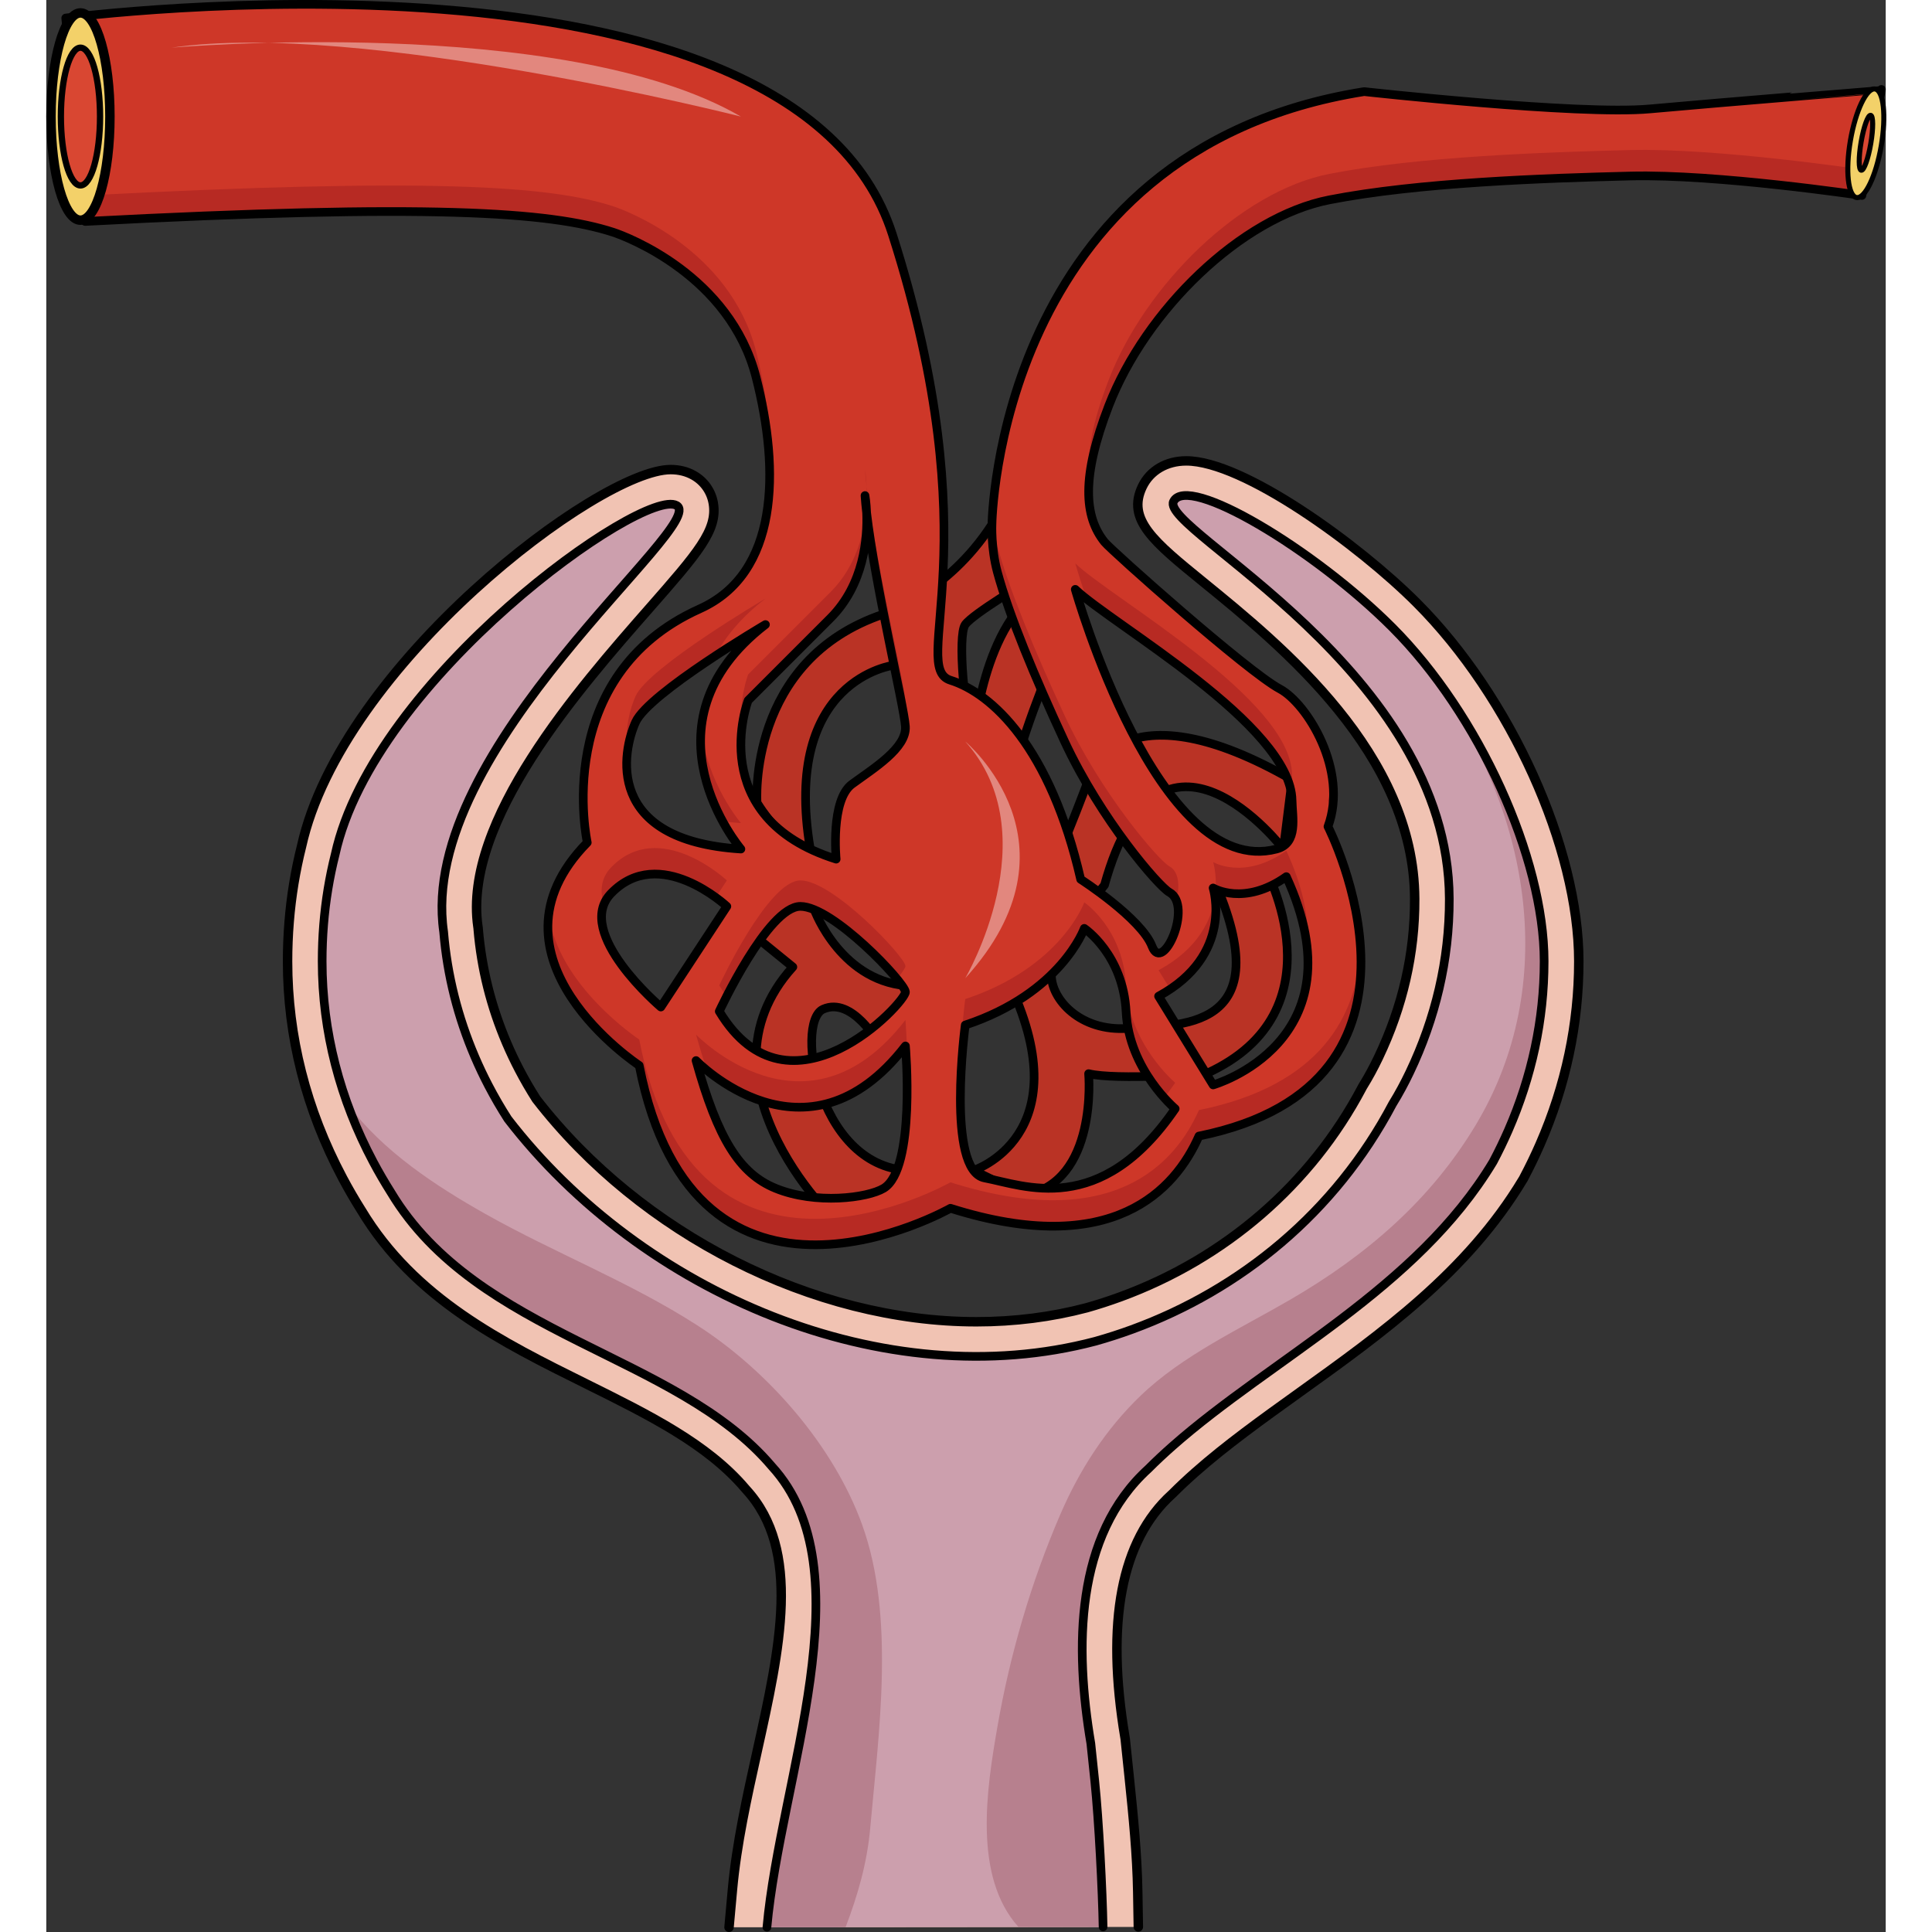 <?xml version="1.0" encoding="utf-8"?>
<!-- Created by: Science Figures, www.sciencefigures.org, Generator: Science Figures Editor -->
<!DOCTYPE svg PUBLIC "-//W3C//DTD SVG 1.1//EN" "http://www.w3.org/Graphics/SVG/1.1/DTD/svg11.dtd">
<svg version="1.1" id="Layer_1" xmlns="http://www.w3.org/2000/svg" xmlns:xlink="http://www.w3.org/1999/xlink" 
	 width="800px" height="800px" viewBox="0 0 212.496 223.19" enable-background="new 0 0 212.496 223.19"
	 xml:space="preserve">
<rect x="0" y="0" width="212.496" height="223.19" fill="#333333" stroke="none"/>
<g>
	<g>
		<path fill="#BA3325" d="M97.927,76.845c0,0-12.992,1.571-9.67,21.238c0,0-2.822-0.016-6.15-5.352c0,0-1.172-16.466,14.629-21.79
			c0,0,7.343-2.358,12.51-10.358l4.25,6.5c0,0-6.422,3.803-7.336,5.068s-0.086,10.578,0.961,12.966s0,0.503,0,0.503
			s0.909-13.945,8.463-18.038l1.162,7.667c0,0-13.094,29.586-2.333,28.333c1.027-0.12,6.327-14.409,6.327-14.409
			s4.006-10.091,23.173,0.909l-1,8c0,0-14.334-18.667-20.667,4.167c0,0-6.105,7.524-6.137,10.346
			c-0.029,2.821,3.324,6.625,8.867,6.203c5.544-0.422,17.871,0.618,9.82-17.382l5.949-1.232c0,0,9.168,16.629-6.749,23.847
			c0,0-10.417,0.782-13.584,0c0,0,1.135,12.552-7.413,14.052l-5.879-2.877c0,0,12.292-3.957,4.292-21.29l-0.167-5.167
			c0,0-10.42-3-6.793-19.167C104.453,89.583,106.388,78.714,97.927,76.845z"/>
		<path fill="#BA3325" d="M88.728,105.092c0,0,3.143,8.657,11.393,8.824s-0.75,0.542,0,0.417s-3.943,6.25-3.943,6.25
			s-3.057-5.5-6.432-4s-0.5,19.25,10.875,18.625c0,0-7.875,6.293-8.375,6.584s-18.125-16.709-6-30.084l-5.375-4.375l7.375-5.5
			L88.728,105.092z"/>
	</g>
	<g>
		<path fill="none" stroke="#000000" stroke-linecap="round" stroke-linejoin="round" stroke-miterlimit="10" d="M97.927,76.845
			c0,0-12.992,1.571-9.67,21.238c0,0-2.822-0.016-6.15-5.352c0,0-1.172-16.466,14.629-21.79c0,0,7.343-2.358,12.51-10.358l4.25,6.5
			c0,0-6.422,3.803-7.336,5.068s-0.086,10.578,0.961,12.966s0,0.503,0,0.503s0.909-13.945,8.463-18.038l1.162,7.667
			c0,0-13.094,29.586-2.333,28.333c1.027-0.12,6.327-14.409,6.327-14.409s4.006-10.091,23.173,0.909l-1,8
			c0,0-14.334-18.667-20.667,4.167c0,0-6.105,7.524-6.137,10.346c-0.029,2.821,3.324,6.625,8.867,6.203
			c5.544-0.422,17.871,0.618,9.82-17.382l5.949-1.232c0,0,9.168,16.629-6.749,23.847c0,0-10.417,0.782-13.584,0
			c0,0,1.135,12.552-7.413,14.052l-5.879-2.877c0,0,12.292-3.957,4.292-21.29l-0.167-5.167c0,0-10.42-3-6.793-19.167
			C104.453,89.583,106.388,78.714,97.927,76.845z"/>
		<path fill="none" stroke="#000000" stroke-linecap="round" stroke-linejoin="round" stroke-miterlimit="10" d="M88.728,105.092
			c0,0,3.143,8.657,11.393,8.824s-0.75,0.542,0,0.417s-3.943,6.25-3.943,6.25s-3.057-5.5-6.432-4s-0.5,19.25,10.875,18.625
			c0,0-7.875,6.293-8.375,6.584s-18.125-16.709-6-30.084l-5.375-4.375l7.375-5.5L88.728,105.092z"/>
	</g>
	
		<path fill="none" stroke="#000000" stroke-width="0.998" stroke-linecap="round" stroke-linejoin="round" stroke-miterlimit="10" d="
		M104.453,86.083c0,0-7.374,7-7.707,9s8.58,13.5,7.707,16.167s-2.04,2.667-0.873,2.667c1.166,0,11.619-1.317,12-12
		C115.81,95.416,105.993,83.083,104.453,86.083z"/>
	<path fill="#CE3728" d="M185.246,12.583c-8.25,0.75-33-2-33-2c-42.5,6.75-43,50-43,50s-0.125,2.721,0.625,5.5
		c1.331,4.932,4.311,12.136,7.75,19.538c4.232,9.107,10.914,16.802,12.125,17.462c2.75,1.5-0.75,9.5-2,6.25
		c-1.25-3.25-8.25-7.75-8.25-7.75c-3.5-15.25-10.25-21.5-15.043-23s4.793-15.5-6.707-51.5s-95.5-25-95.5-25l2.25,23.5
		c39.723-2.081,53.69-1.129,61,1.25c1.525,0.497,13.5,5,16.5,16.75c2.779,10.888,2.59,22.666-6.5,26.75c-17.25,7.75-13,27-13,27
		c-13,13.25,6,25.75,6,25.75c6.5,33.249,35.957,16.5,35.957,16.5c18.758,5.932,25.968-2.146,28.706-8.344l0.001,0.002
		c30.038-6.092,14.906-35.756,14.906-35.756l-0.001,0.001c2.382-6.441-2.397-14.212-5.569-15.904
		c-3.75-2-19.453-15.984-20.242-16.964c-2.367-2.94-2.695-7.53,0.492-15.763c4.25-10.978,15.25-21.772,25.5-23.772
		s24.75-2.5,34.75-2.75s26.75,2.25,26.75,2.25l2.25-12.25C211.996,10.333,193.496,11.833,185.246,12.583z M90.58,71.416
		c3.916-3.917,4.305-9.3,4.188-12.171c-0.082-0.715-0.147-1.388-0.188-1.996c0,0,0.139,0.775,0.188,1.996
		c0.938,8.117,4.326,22.374,4.479,24.671c0.166,2.5-3.666,4.833-6.166,6.667s-1.834,8.667-1.834,8.667
		C75.912,94.416,81.08,80.916,81.08,80.916S84.996,77,90.58,71.416z M99.251,114.583c0.119,1.125-13.381,15.75-21.506,2.25
		c0,0,5.625-12.125,9.375-12.125S99.131,113.458,99.251,114.583z M68.08,83.416c1.5-3.333,15-11.265,15-11.265
		c-15,11.568-2.838,25.932-2.838,25.932C64.404,97.083,66.58,86.749,68.08,83.416z M65.246,103.208
		c5.581-5.793,13.375,1.5,13.375,1.5l-7.625,11.625C70.996,116.333,60.871,107.749,65.246,103.208z M96.736,137.276
		c-1.865,1.119-7.851,1.898-12.49,0c-4.174-1.707-6.666-5.729-9.184-14.757c0,0,12.696,13.188,24.189-1.687
		C99.251,120.833,100.486,135.026,96.736,137.276z M108.413,136.083c-4.5-0.834-2.253-17.667-2.253-17.667
		c11.08-3.667,13.753-11.167,13.753-11.167s4.5,3,4.833,9.667s5.667,11.167,5.667,11.167
		C121.746,140.749,112.913,136.917,108.413,136.083z M134.796,125.333l-6.301-10.25c8.75-4.75,6.301-12.5,6.301-12.5
		s3.562,2.156,8.457-1.309C152.049,120.407,134.796,125.333,134.796,125.333z M143.913,92.458c0.034,1.97,0.745,4.956-1.792,5.625
		c-13.75,3.625-23.25-30-23.25-30C123.121,72.151,143.759,83.747,143.913,92.458z"/>
	<g>
		<path fill="#B72A23" d="M77.286,75.773c1.163-2.23,3.009-4.475,5.794-6.623c0,0-13.5,7.932-15,11.265
			c-0.6,1.333-1.304,3.784-0.926,6.311c0.184-1.349,0.572-2.525,0.926-3.311C68.911,81.569,73.424,78.313,77.286,75.773z"/>
		<path fill="#B72A23" d="M91.213,95.811c-0.009,0.141-0.019,0.282-0.024,0.419c0.02,0.006,0.037,0.013,0.057,0.02
			C91.246,96.249,91.23,96.08,91.213,95.811z"/>
		<path fill="#B72A23" d="M65.246,100.208c-1.185,1.23-1.301,2.756-0.849,4.328c0.177-0.469,0.451-0.916,0.849-1.328
			c4.196-4.356,9.642-1.314,12.087,0.463l1.288-1.963C78.621,101.708,70.827,94.414,65.246,100.208z"/>
		<path fill="#B72A23" d="M78.133,94.875c0.668,0.087,1.362,0.161,2.108,0.208c0,0-3.983-4.715-4.574-10.916
			C75.244,88.448,76.738,92.311,78.133,94.875z"/>
		<path fill="#B72A23" d="M62.142,94.722c0.121-0.13,0.226-0.259,0.354-0.389c0,0-0.314-1.438-0.425-3.679
			C61.995,92.229,62.048,93.62,62.142,94.722z"/>
		<path fill="#B72A23" d="M99.251,117.833c-11.493,14.875-24.189,1.687-24.189,1.687c0.425,1.524,0.85,2.895,1.282,4.146
			c3.501,2.853,13.598,9.216,22.907-2.833c0,0,0.127,1.473,0.176,3.541C99.516,120.88,99.251,117.833,99.251,117.833z"/>
		<path fill="#B72A23" d="M87.121,101.708c-3.75,0-9.375,12.125-9.375,12.125c0.277,0.459,0.561,0.881,0.85,1.277
			c1.712-3.346,5.663-10.403,8.525-10.403c2.986,0,8.823,5.542,11.141,8.37c0.646-0.742,1.01-1.308,0.99-1.494
			C99.131,110.458,90.871,101.708,87.121,101.708z"/>
		<path fill="#B72A23" d="M99.246,80.916c-0.152-2.297-3.541-16.554-4.479-24.671c0.027,0.659,0.024,1.454-0.039,2.329
			c0.016,0.206,0.029,0.427,0.039,0.671c0.801,6.938,3.392,18.354,4.223,22.961C99.176,81.782,99.275,81.352,99.246,80.916z"/>
		<path fill="#B72A23" d="M80.317,84.528c0.203-2.14,0.763-3.612,0.763-3.612s3.916-3.917,9.5-9.5
			c3.916-3.917,4.305-9.3,4.188-12.171c-0.02-0.167-0.034-0.322-0.051-0.484c-0.237,2.915-1.184,6.702-4.137,9.655
			c-5.584,5.583-9.5,9.5-9.5,9.5S79.945,80.88,80.317,84.528z"/>
		<path fill="#B72A23" d="M94.767,56.245c-0.049-1.221-0.188-1.996-0.188-1.996C94.62,54.857,94.685,55.53,94.767,56.245z"/>
		<path fill="#B72A23" d="M117.621,85.62c4.232,9.107,10.914,16.802,12.125,17.462c0.381,0.208,0.638,0.542,0.802,0.952
			c0.402-1.591,0.339-3.33-0.802-3.952c-1.211-0.661-7.893-8.355-12.125-17.462c-3.439-7.402-6.419-14.606-7.75-19.538
			c-0.349-1.292-0.507-2.568-0.578-3.568c-0.043,0.69-0.047,1.068-0.047,1.068s-0.125,2.721,0.625,5.5
			C111.202,71.014,114.181,78.218,117.621,85.62z"/>
		<path fill="#B72A23" d="M148.604,90.233c-0.098,0.761-0.267,1.516-0.539,2.253l0.001-0.001c0,0,0.191,0.376,0.487,1.048
			C148.726,92.438,148.735,91.328,148.604,90.233z"/>
		<path fill="#B72A23" d="M81.996,43.583c0.828,3.245,1.383,6.566,1.527,9.742c0.188-4.038-0.434-8.456-1.527-12.742
			c-3-11.75-14.975-16.253-16.5-16.75c-7.31-2.379-21.277-3.331-61-1.25L2.529,2.047C2.347,2.069,2.246,2.083,2.246,2.083l2.25,23.5
			c39.723-2.081,53.69-1.129,61,1.25C67.021,27.33,78.996,31.833,81.996,43.583z"/>
		<path fill="#B72A23" d="M133.16,128.241l-0.001-0.002c-2.738,6.197-9.948,14.275-28.706,8.344c0,0-29.457,16.749-35.957-16.5
			c0,0-9.389-6.188-10.44-14.468c-1.293,9.742,10.44,17.468,10.44,17.468c6.5,33.249,35.957,16.5,35.957,16.5
			c18.758,5.932,25.968-2.146,28.706-8.344l0.001,0.002c15.897-3.224,19.142-13.05,18.675-21.588
			C151.382,117.375,147.219,125.39,133.16,128.241z"/>
		<path fill="#B72A23" d="M209.746,19.583c0,0-16.75-2.5-26.75-2.25s-24.5,0.75-34.75,2.75s-21.25,12.795-25.5,23.772
			c-1.938,5.005-2.57,8.658-2.241,11.418c0.227-2.288,0.935-5.043,2.241-8.418c4.25-10.978,15.25-21.772,25.5-23.772
			s24.75-2.5,34.75-2.75s26.75,2.25,26.75,2.25l2.25-12.25c0,0-0.203,0.017-0.56,0.045L209.746,19.583z"/>
		<path fill="#B72A23" d="M143.913,92.458c0.003,0.179,0.013,0.369,0.024,0.562c0.207-1.133-0.006-2.495-0.024-3.562
			c-0.153-8.71-20.792-20.307-25.042-24.375c0,0,0.459,1.623,1.319,4.116C126.291,73.986,143.771,84.441,143.913,92.458z"/>
		<path fill="#B72A23" d="M129.839,114.269c5.484-3.665,5.47-8.597,5.166-10.686c-0.373,2.605-1.861,5.976-6.51,8.5L129.839,114.269
			z"/>
		<path fill="#B72A23" d="M103.069,73.555c0.195-2.974,0.719-7.336,0.619-13.344C103.576,66.954,102.763,71.24,103.069,73.555z"/>
		<path fill="#B72A23" d="M124.746,113.916c-0.333-6.667-4.833-9.667-4.833-9.667s-2.673,7.5-13.753,11.167
			c0,0-0.69,5.181-0.537,9.937c0.105-3.703,0.537-6.937,0.537-6.937c11.08-3.667,13.753-11.167,13.753-11.167s4.5,3,4.833,9.667
			c0.228,4.563,2.798,8.109,4.397,9.894c0.423-0.541,0.847-1.109,1.27-1.727C130.413,125.083,125.079,120.583,124.746,113.916z"/>
		<path fill="#B72A23" d="M143.253,98.274c-4.896,3.464-8.457,1.309-8.457,1.309s0.408,1.293,0.295,3.146
			c0.938,0.419,4.083,1.432,8.162-1.455c1.475,3.208,2.204,6.007,2.419,8.459C145.967,106.647,145.369,102.875,143.253,98.274z"/>
	</g>
	<path fill="none" stroke="#000000" stroke-linecap="round" stroke-linejoin="round" stroke-miterlimit="10" d="M185.246,12.583
		c-8.25,0.75-33-2-33-2c-42.5,6.75-43,50-43,50s-0.125,2.721,0.625,5.5c1.331,4.932,4.311,12.136,7.75,19.538
		c4.232,9.107,10.914,16.802,12.125,17.462c2.75,1.5-0.75,9.5-2,6.25c-1.25-3.25-8.25-7.75-8.25-7.75
		c-3.5-15.25-10.25-21.5-15.043-23s4.793-15.5-6.707-51.5s-95.5-25-95.5-25l2.25,23.5c39.723-2.081,53.69-1.129,61,1.25
		c1.525,0.497,13.5,5,16.5,16.75c2.779,10.888,2.59,22.666-6.5,26.75c-17.25,7.75-13,27-13,27c-13,13.25,6,25.75,6,25.75
		c6.5,33.249,35.957,16.5,35.957,16.5c18.758,5.932,25.968-2.146,28.706-8.344l0.001,0.002
		c30.038-6.092,14.906-35.756,14.906-35.756l-0.001,0.001c2.382-6.441-2.397-14.212-5.569-15.904
		c-3.75-2-19.453-15.984-20.242-16.964c-2.367-2.94-2.695-7.53,0.492-15.763c4.25-10.978,15.25-21.772,25.5-23.772
		s24.75-2.5,34.75-2.75s26.75,2.25,26.75,2.25l2.25-12.25C211.996,10.333,193.496,11.833,185.246,12.583z M90.58,71.416
		c3.916-3.917,4.305-9.3,4.188-12.171c-0.082-0.715-0.147-1.388-0.188-1.996c0,0,0.139,0.775,0.188,1.996
		c0.938,8.117,4.326,22.374,4.479,24.671c0.166,2.5-3.666,4.833-6.166,6.667s-1.834,8.667-1.834,8.667
		C75.912,94.416,81.08,80.916,81.08,80.916S84.996,77,90.58,71.416z M99.251,114.583c0.119,1.125-13.381,15.75-21.506,2.25
		c0,0,5.625-12.125,9.375-12.125S99.131,113.458,99.251,114.583z M68.08,83.416c1.5-3.333,15-11.265,15-11.265
		c-15,11.568-2.838,25.932-2.838,25.932C64.404,97.083,66.58,86.749,68.08,83.416z M65.246,103.208
		c5.581-5.793,13.375,1.5,13.375,1.5l-7.625,11.625C70.996,116.333,60.871,107.749,65.246,103.208z M96.736,137.276
		c-1.865,1.119-7.851,1.898-12.49,0c-4.174-1.707-6.666-5.729-9.184-14.757c0,0,12.696,13.188,24.189-1.687
		C99.251,120.833,100.486,135.026,96.736,137.276z M108.413,136.083c-4.5-0.834-2.253-17.667-2.253-17.667
		c11.08-3.667,13.753-11.167,13.753-11.167s4.5,3,4.833,9.667s5.667,11.167,5.667,11.167
		C121.746,140.749,112.913,136.917,108.413,136.083z M134.796,125.333l-6.301-10.25c8.75-4.75,6.301-12.5,6.301-12.5
		s3.562,2.156,8.457-1.309C152.049,120.407,134.796,125.333,134.796,125.333z M143.913,92.458c0.034,1.97,0.745,4.956-1.792,5.625
		c-13.75,3.625-23.25-30-23.25-30C123.121,72.151,143.759,83.747,143.913,92.458z"/>
	
		<path fill="#F1C3B3" stroke="#000000" stroke-width="1.091" stroke-linecap="round" stroke-linejoin="round" stroke-miterlimit="10" d="
		M78.873,222.645l0.396-4.365c0.475-5.245,1.678-10.665,2.841-15.907c2.656-11.974,5.166-23.284-1.243-30.276l-0.105-0.119
		c-4.365-5.16-11.164-8.528-18.36-12.094c-9.768-4.839-19.866-9.843-26.014-20.076c-0.733-1.159-1.474-2.433-2.153-3.71
		c-4.222-7.945-6.362-16.371-6.362-25.041c0-3.046,0.244-6.073,0.724-8.997c0.24-1.453,0.539-2.892,0.889-4.281
		c4.622-20.915,34.357-43.532,42.641-43.532c0.983,0,1.878,0.224,2.658,0.665c1.21,0.684,2.036,1.859,2.269,3.227
		c0.527,3.109-1.801,5.762-7.425,12.171c-8.056,9.181-21.539,24.546-19.764,36.757l0.019,0.125l0.01,0.124
		c0.093,1.132,0.236,2.28,0.425,3.415c0.738,4.439,2.191,8.759,4.319,12.838c0.6,1.15,1.26,2.292,1.964,3.398
		c12.105,15.635,32.047,25.728,50.854,25.728c4.388,0,8.67-0.544,12.729-1.617c1.266-0.356,2.593-0.786,3.883-1.258
		c12.124-4.437,22.041-13.019,27.925-24.161l0.063-0.121l0.072-0.117c0.615-0.994,1.193-2.059,1.767-3.258
		c2.801-5.863,4.21-12.029,4.187-18.323c-0.062-16.771-15.333-29.202-24.457-36.628c-5.694-4.635-8.831-7.188-7.012-10.993
		c0.891-1.863,2.789-2.976,5.079-2.976c6.6,0,19.942,9.708,26.642,16.418c10.837,10.856,18.704,28.266,18.705,41.397
		c0,7.219-1.504,14.325-4.469,21.121c-0.577,1.32-1.214,2.639-1.893,3.918l-0.05,0.094l-0.056,0.092
		c-6.418,10.673-16.279,17.747-25.816,24.588c-4.349,3.12-8.457,6.066-12.024,9.217c-0.928,0.819-1.796,1.633-2.579,2.418
		l-0.145,0.137c-5.828,5.288-7.641,14.747-5.388,28.114l0.021,0.13l0.472,4.51c0.473,4.518,0.903,8.922,0.975,13.145l0.069,4.063"/>
	<path fill="#CC9FAD" d="M83.251,222.641c1.563-17.248,11.563-41.248,0.563-53.248c-11-13-34-15-43.999-31.646
		c-0.73-1.156-1.414-2.332-2.05-3.527c-3.812-7.174-5.895-15.033-5.895-23.164c0-2.854,0.226-5.638,0.671-8.349
		c0.224-1.355,0.501-2.692,0.835-4.01c4.438-20.305,35.604-42.471,39.438-40.305s-30,28-26.91,49.249
		c0.104,1.262,0.26,2.51,0.465,3.744c0.821,4.938,2.434,9.65,4.72,14.032c0.686,1.315,1.432,2.6,2.235,3.853
		c15.49,20.122,43.49,32.122,67.881,25.673c1.429-0.402,2.841-0.858,4.234-1.368c12.535-4.588,23.467-13.51,30.088-26.051
		c0.737-1.191,1.383-2.402,1.974-3.637c2.947-6.17,4.604-12.951,4.578-20.064c-0.098-26.431-33.431-42.597-31.86-45.882
		s16.309,5.556,25.281,14.543c9.997,10.014,17.535,26.596,17.536,38.571c0,6.775-1.447,13.361-4.135,19.521
		c-0.538,1.23-1.125,2.445-1.76,3.642c-8.852,14.721-25.545,22.701-37.061,32.867c-0.96,0.848-1.884,1.71-2.764,2.592
		c-8.503,7.715-8.503,20.715-6.645,31.741c0.148,1.461,0.306,2.929,0.459,4.392c0.46,4.39,0.886,12.742,0.954,16.795"/>
	<path fill="#CC9FAD" d="M68.953,59.185c-3.096,1.395-7.559,4.271-12.308,8.119c0.397-0.229,0.789-0.464,1.189-0.689
		C60.718,64.992,67.29,62.727,68.953,59.185z"/>
	<path fill="#B7808E" d="M83.814,169.393c11,12,1,36-0.563,53.248l9.088-0.008c1.391-3.66,2.479-7.368,2.84-11.403
		c0.983-11.004,2.916-24.446-0.928-35.086c-3.311-9.162-10.885-17.782-19.021-23.021c-7.804-5.024-16.472-8.359-24.534-12.903
		c-5.662-3.191-11.849-7.234-15.873-12.66c0.824,2.272,1.794,4.5,2.941,6.66c0.636,1.195,1.319,2.371,2.05,3.527
		C49.814,154.393,72.814,156.393,83.814,169.393z"/>
	<path fill="#B7808E" d="M155.5,72.485c-0.945-0.947-1.957-1.891-3.009-2.821c3.149,3.024,6.032,6.304,8.545,9.87
		c10.352,14.692,13.739,34.245,4.173,50.301c-5.244,8.801-12.725,15.203-21.516,20.313c-5.777,3.357-12.398,6.405-17.264,11.077
		c-4.059,3.897-7.076,8.597-9.3,13.755c-3.373,7.827-5.818,16.208-7.271,24.612c-1.216,7.035-2.813,17.179,2.456,23.022l9.771-0.009
		c-0.068-4.053-0.494-12.405-0.954-16.795c-0.153-1.463-0.311-2.931-0.459-4.392c-1.858-11.026-1.858-24.026,6.645-31.741
		c0.88-0.882,1.804-1.744,2.764-2.592c11.516-10.166,28.209-18.146,37.061-32.867c0.635-1.196,1.222-2.411,1.76-3.642
		c2.688-6.16,4.135-12.746,4.135-19.521C173.035,99.081,165.497,82.499,155.5,72.485z"/>
	<g>
		
			<ellipse fill="#F3D169" stroke="#000000" stroke-width="1.091" stroke-linecap="round" stroke-linejoin="round" stroke-miterlimit="10" cx="3.948" cy="13.464" rx="3.403" ry="11.972"/>
	</g>
	<g>
		
			<ellipse fill="#D94732" stroke="#000000" stroke-width="0.725" stroke-linecap="round" stroke-linejoin="round" stroke-miterlimit="10" cx="3.948" cy="13.464" rx="2.262" ry="7.957"/>
	</g>
	<g>
		
			<ellipse transform="matrix(0.986 0.169 -0.169 0.986 5.833 -35.306)" fill="#F3D169" stroke="#000000" stroke-width="0.58" stroke-linecap="round" stroke-linejoin="round" stroke-miterlimit="10" cx="210.108" cy="16.58" rx="1.807" ry="6.358"/>
	</g>
	
		<ellipse transform="matrix(0.986 0.169 -0.169 0.986 5.848 -35.362)" fill="#D94732" stroke="#000000" stroke-width="0.58" stroke-linecap="round" stroke-linejoin="round" stroke-miterlimit="10" cx="210.108" cy="16.58" rx="0.565" ry="3.219"/>
	<path fill="none" stroke="#000000" stroke-linecap="round" stroke-linejoin="round" stroke-miterlimit="10" d="M83.251,222.641
		c1.563-17.248,11.563-41.248,0.563-53.248c-11-13-34-15-43.999-31.646c-0.73-1.156-1.414-2.332-2.05-3.527
		c-3.812-7.174-5.895-15.033-5.895-23.164c0-2.854,0.226-5.638,0.671-8.349c0.224-1.355,0.501-2.692,0.835-4.01
		c4.438-20.305,35.604-42.471,39.438-40.305s-30,28-26.91,49.249c0.104,1.262,0.26,2.51,0.465,3.744
		c0.821,4.938,2.434,9.65,4.72,14.032c0.686,1.315,1.432,2.6,2.235,3.853c15.49,20.122,43.49,32.122,67.881,25.673
		c1.429-0.402,2.841-0.858,4.234-1.368c12.535-4.588,23.467-13.51,30.088-26.051c0.737-1.191,1.383-2.402,1.974-3.637
		c2.947-6.17,4.604-12.951,4.578-20.064c-0.098-26.431-33.431-42.597-31.86-45.882s16.309,5.556,25.281,14.543
		c9.997,10.014,17.535,26.596,17.536,38.571c0,6.775-1.447,13.361-4.135,19.521c-0.538,1.23-1.125,2.445-1.76,3.642
		c-8.852,14.721-25.545,22.701-37.061,32.867c-0.96,0.848-1.884,1.71-2.764,2.592c-8.503,7.715-8.503,20.715-6.645,31.741
		c0.148,1.461,0.306,2.929,0.459,4.392c0.46,4.39,0.886,12.742,0.954,16.795"/>
	<path opacity="0.4" fill="#FFFFFF" d="M14.48,5.508c0,0,45.189-3.972,65.761,7.957C80.242,13.464,36.147,2.29,14.48,5.508z"/>
	<path opacity="0.4" fill="#FFFFFF" d="M106.16,85.654c0,0,14.159,11.787,0,27.356C106.16,113.011,115.885,96.492,106.16,85.654z"/>
</g>
</svg>